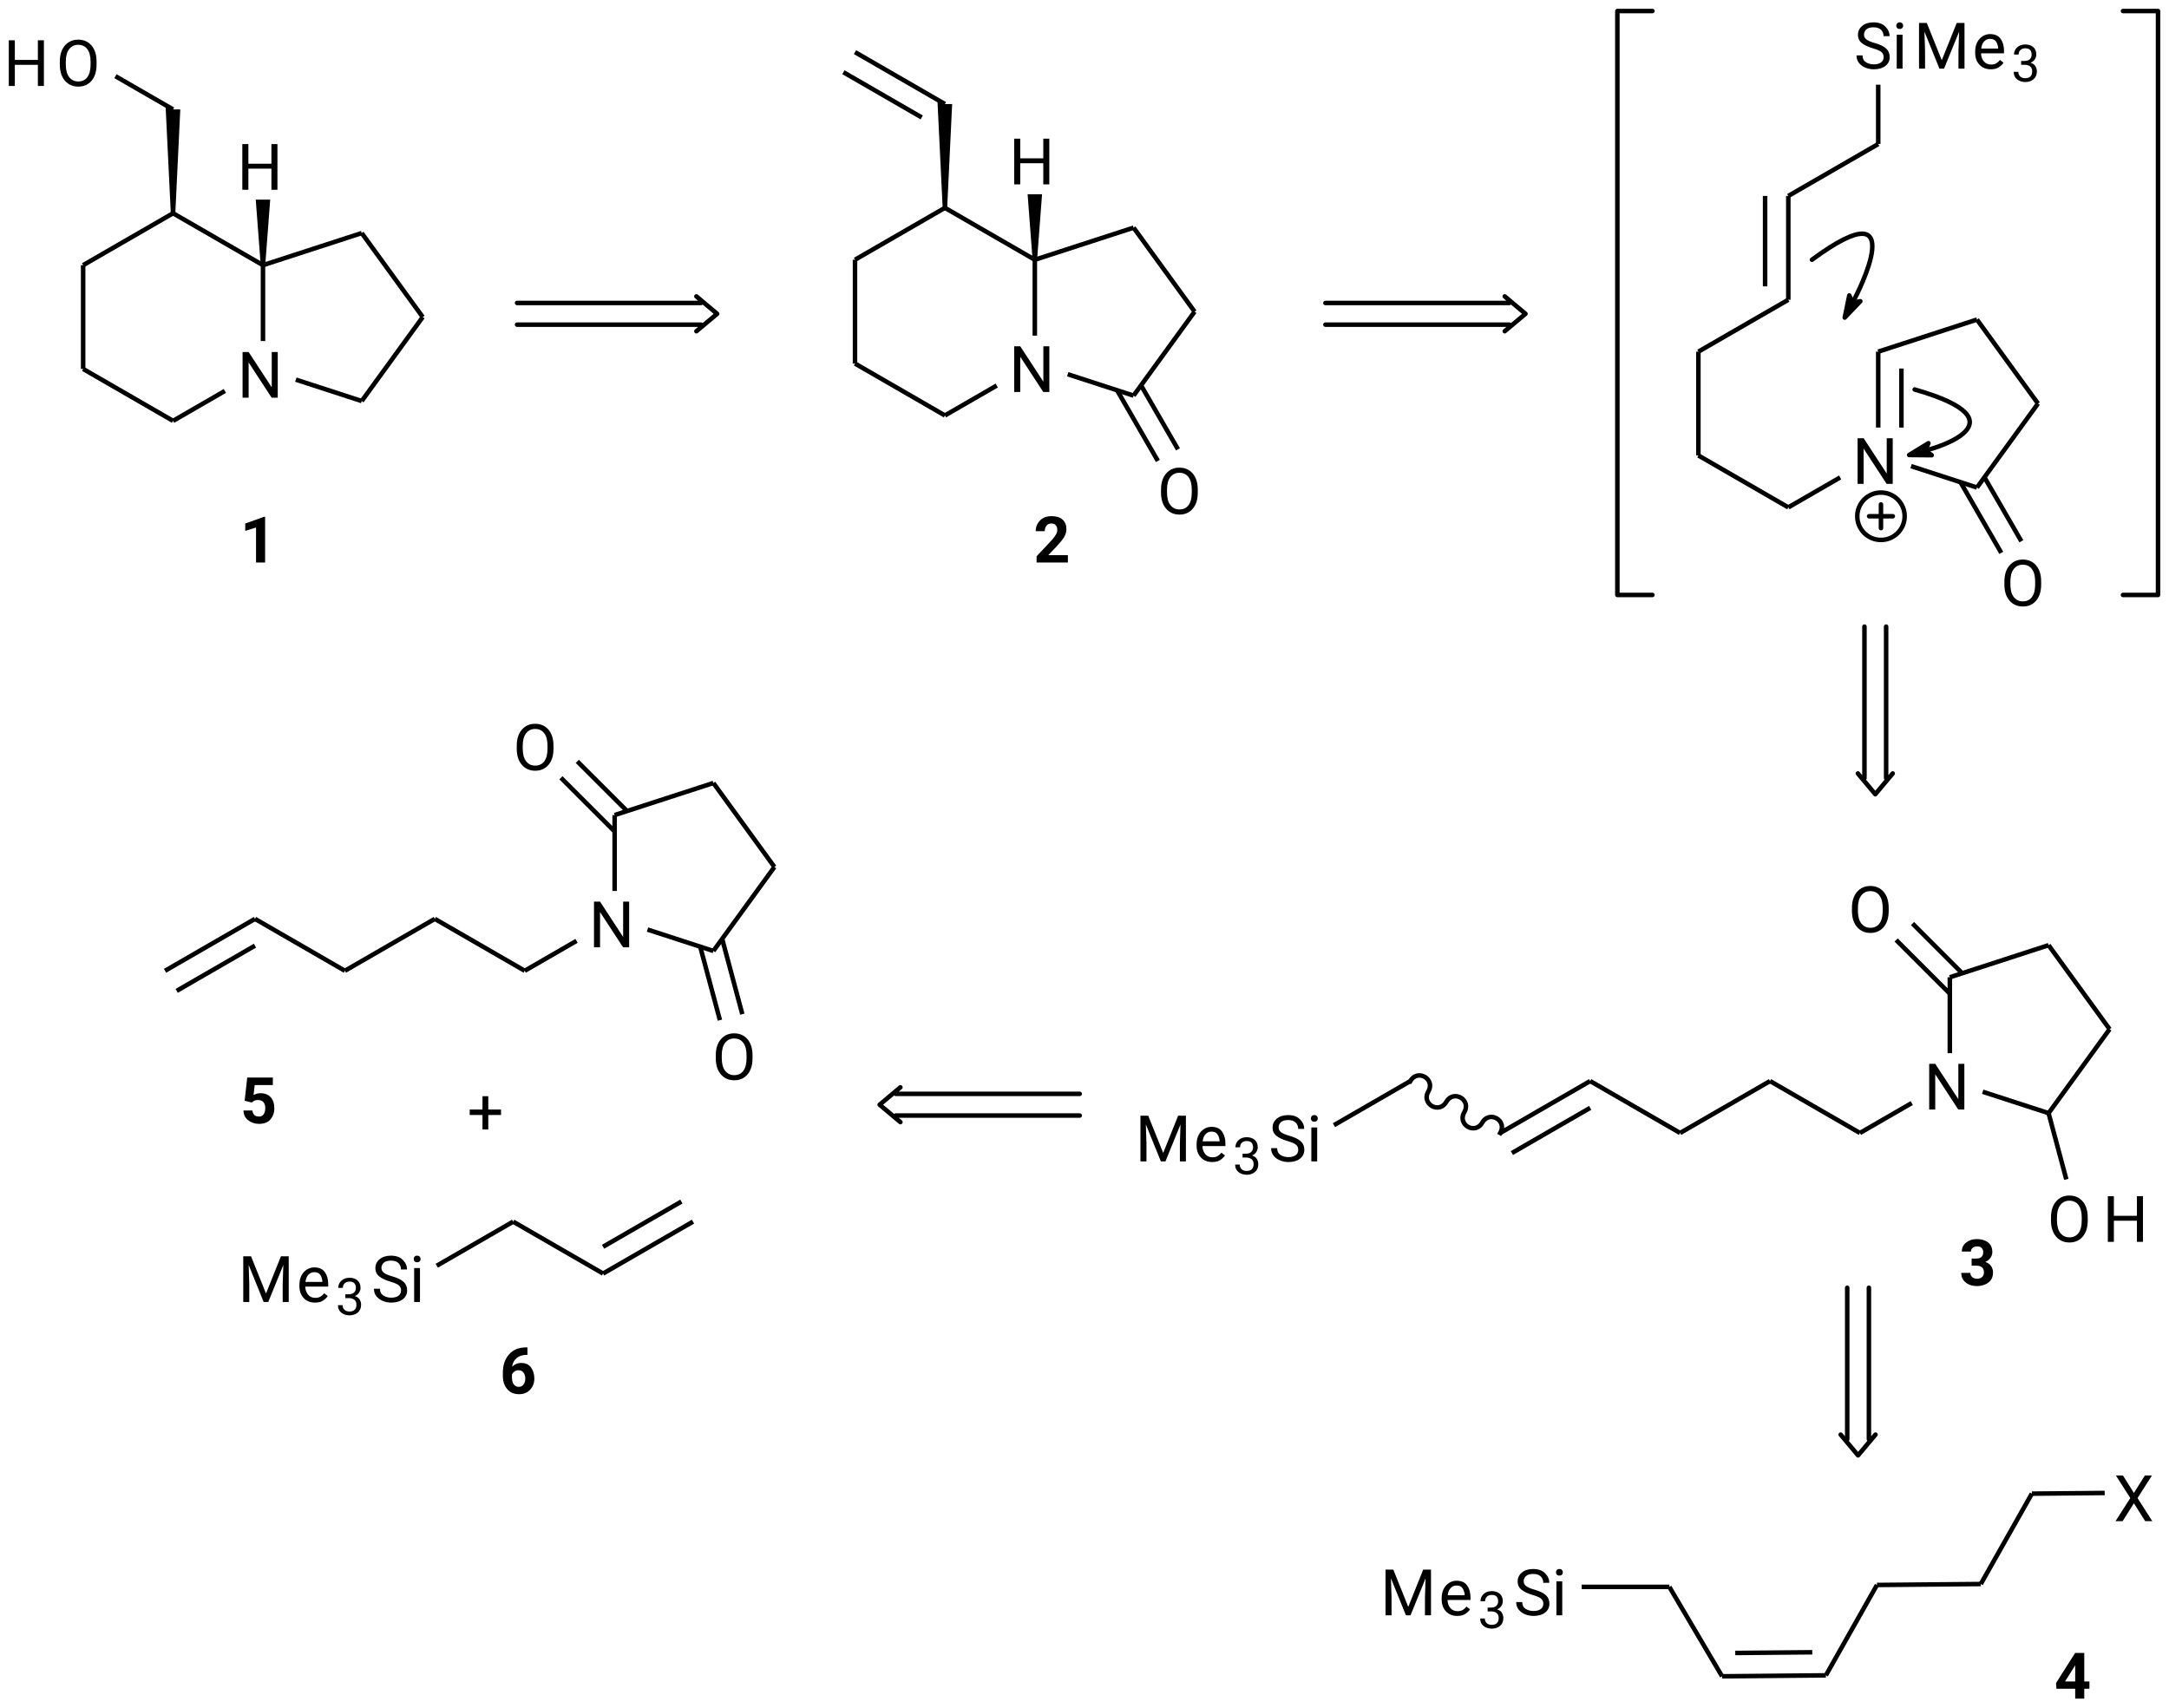 <?xml version="1.0" encoding="UTF-8"?>
<!DOCTYPE svg PUBLIC '-//W3C//DTD SVG 1.0//EN'
          'http://www.w3.org/TR/2001/REC-SVG-20010904/DTD/svg10.dtd'>
<svg stroke-dasharray="none" shape-rendering="auto" xmlns="http://www.w3.org/2000/svg" font-family="'Dialog'" text-rendering="auto" width="659" fill-opacity="1" color-interpolation="auto" color-rendering="auto" preserveAspectRatio="xMidYMid meet" font-size="12px" viewBox="0 0 659 519" fill="black" xmlns:xlink="http://www.w3.org/1999/xlink" stroke="black" image-rendering="auto" stroke-miterlimit="10" stroke-linecap="square" stroke-linejoin="miter" font-style="normal" stroke-width="1" height="519" stroke-dashoffset="0" font-weight="normal" stroke-opacity="1"
><!--Generated by the Batik Graphics2D SVG Generator--><defs id="genericDefs"
  /><g
  ><defs id="defs1"
    ><clipPath clipPathUnits="userSpaceOnUse" id="clipPath1"
      ><path d="M1.664 1.194 L248.789 1.194 L248.789 195.759 L1.664 195.759 L1.664 1.194 Z"
      /></clipPath
      ><clipPath clipPathUnits="userSpaceOnUse" id="clipPath2"
      ><path d="M37.46 40.664 L37.46 229.819 L277.714 229.819 L277.714 40.664 Z"
      /></clipPath
    ></defs
    ><g transform="scale(2.667,2.667) translate(-1.664,-1.194) matrix(1.029,0,0,1.029,-36.868,-40.633)"
    ><path d="M68.195 79.625 L68.195 84.687 L67.52 84.687 L64.971 80.782 L64.971 84.687 L64.301 84.687 L64.301 79.625 L64.971 79.625 L67.53 83.54 L67.53 79.625 L68.195 79.625 Z" stroke="none" clip-path="url(#clipPath2)"
    /></g
    ><g transform="matrix(2.743,0,0,2.743,-102.751,-111.538)"
    ><path d="M67.523 61.687 L67.523 59.346 L64.971 59.346 L64.971 61.687 L64.301 61.687 L64.301 56.625 L64.971 56.625 L64.971 58.802 L67.523 58.802 L67.523 56.625 L68.19 56.625 L68.19 61.687 L67.523 61.687 Z" stroke="none" clip-path="url(#clipPath2)"
    /></g
    ><g transform="matrix(2.743,0,0,2.743,-102.751,-111.538)"
    ><path d="M48.155 47.496 L48.155 47.816 Q48.155 48.956 47.601 49.608 Q47.049 50.257 46.124 50.257 Q45.225 50.257 44.655 49.608 Q44.085 48.956 44.085 47.816 L44.085 47.496 Q44.085 46.358 44.65 45.707 Q45.218 45.056 46.117 45.056 Q47.042 45.056 47.598 45.707 Q48.155 46.358 48.155 47.496 ZM47.492 47.816 L47.492 47.489 Q47.492 46.585 47.13 46.106 Q46.769 45.626 46.117 45.626 Q45.496 45.626 45.121 46.106 Q44.748 46.585 44.748 47.489 L44.748 47.816 Q44.748 48.727 45.125 49.209 Q45.503 49.689 46.124 49.689 Q46.778 49.689 47.135 49.209 Q47.492 48.727 47.492 47.816 Z" stroke="none" clip-path="url(#clipPath2)"
    /></g
    ><g transform="matrix(2.743,0,0,2.743,-102.751,-111.538)"
    ><path d="M41.654 50.187 L41.654 47.846 L39.102 47.846 L39.102 50.187 L38.433 50.187 L38.433 45.125 L39.102 45.125 L39.102 47.302 L41.654 47.302 L41.654 45.125 L42.322 45.125 L42.322 50.187 L41.654 50.187 Z" stroke="none" clip-path="url(#clipPath2)"
    /></g
    ><g transform="matrix(2.743,0,0,2.743,-102.751,-111.538)"
    ><path d="M247.106 89.209 L247.106 94.27 L246.432 94.27 L243.882 90.365 L243.882 94.27 L243.213 94.27 L243.213 89.209 L243.882 89.209 L246.441 93.123 L246.441 89.209 L247.106 89.209 Z" stroke="none" clip-path="url(#clipPath2)"
    /></g
    ><g transform="matrix(2.743,0,0,2.743,-102.751,-111.538)"
    ><path d="M246.098 46.991 Q246.098 46.636 245.855 46.428 Q245.611 46.219 244.895 46.011 Q244.144 45.791 243.699 45.45 Q243.254 45.107 243.254 44.516 Q243.254 43.925 243.725 43.533 Q244.195 43.139 244.974 43.139 Q245.829 43.139 246.293 43.609 Q246.758 44.078 246.758 44.669 L246.091 44.669 Q246.091 44.245 245.815 43.966 Q245.542 43.688 244.974 43.688 Q244.438 43.688 244.181 43.922 Q243.924 44.157 243.924 44.509 Q243.924 44.829 244.204 45.042 Q244.485 45.253 245.111 45.427 Q245.968 45.67 246.369 46.032 Q246.772 46.393 246.772 46.984 Q246.772 47.603 246.288 47.971 Q245.806 48.34 245.006 48.34 Q244.536 48.34 244.098 48.166 Q243.66 47.992 243.377 47.649 Q243.094 47.306 243.094 46.803 L243.762 46.803 Q243.762 47.32 244.139 47.556 Q244.519 47.793 245.006 47.793 Q245.53 47.793 245.813 47.577 Q246.098 47.359 246.098 46.991 Z" stroke="none" clip-path="url(#clipPath2)"
    /></g
    ><g transform="matrix(2.743,0,0,2.743,-102.751,-111.538)"
    ><path d="M247.5 43.51 Q247.5 43.355 247.595 43.248 Q247.692 43.139 247.88 43.139 Q248.063 43.139 248.162 43.248 Q248.262 43.355 248.262 43.51 Q248.262 43.66 248.162 43.767 Q248.063 43.871 247.88 43.871 Q247.692 43.871 247.595 43.767 Q247.5 43.66 247.5 43.51 ZM248.195 44.509 L248.195 48.27 L247.548 48.27 L247.548 44.509 L248.195 44.509 Z" stroke="none" clip-path="url(#clipPath2)"
    /></g
    ><g transform="matrix(2.743,0,0,2.743,-102.751,-111.538)"
    ><path d="M252.539 47.334 L254.194 43.209 L255.056 43.209 L255.056 48.27 L254.388 48.27 L254.388 46.296 L254.456 44.177 L252.789 48.27 L252.281 48.27 L250.62 44.17 L250.687 46.296 L250.687 48.27 L250.019 48.27 L250.019 43.209 L250.882 43.209 L252.539 47.334 Z" stroke="none" clip-path="url(#clipPath2)"
    /></g
    ><g transform="matrix(2.743,0,0,2.743,-102.751,-111.538)"
    ><path d="M259.382 47.612 Q259.197 47.89 258.858 48.115 Q258.522 48.34 257.966 48.34 Q257.18 48.34 256.71 47.83 Q256.239 47.318 256.239 46.52 L256.239 46.374 Q256.239 45.76 256.473 45.327 Q256.707 44.894 257.083 44.666 Q257.458 44.439 257.882 44.439 Q258.689 44.439 259.06 44.965 Q259.431 45.492 259.431 46.282 L259.431 46.569 L256.886 46.569 Q256.9 47.088 257.192 47.452 Q257.486 47.814 258.001 47.814 Q258.341 47.814 258.578 47.675 Q258.814 47.536 258.993 47.304 L259.382 47.612 ZM257.882 44.968 Q257.5 44.968 257.236 45.246 Q256.972 45.524 256.907 46.045 L258.786 46.045 L258.786 45.997 Q258.763 45.621 258.569 45.294 Q258.376 44.968 257.882 44.968 Z" stroke="none" clip-path="url(#clipPath2)"
    /></g
    ><g transform="matrix(2.743,0,0,2.743,-102.751,-111.538)"
    ><path d="M261.697 47.838 L261.329 47.838 L261.329 47.416 L261.697 47.416 Q262.099 47.416 262.295 47.219 Q262.494 47.021 262.494 46.724 Q262.494 46.012 261.787 46.012 Q261.459 46.012 261.255 46.199 Q261.053 46.387 261.053 46.704 L260.539 46.704 Q260.539 46.24 260.882 45.916 Q261.226 45.589 261.787 45.589 Q262.336 45.589 262.674 45.88 Q263.011 46.17 263.011 46.735 Q263.011 46.959 262.859 47.215 Q262.709 47.471 262.375 47.614 Q262.777 47.744 262.924 48.016 Q263.072 48.289 263.072 48.565 Q263.072 49.133 262.705 49.442 Q262.338 49.75 261.791 49.75 Q261.263 49.75 260.884 49.457 Q260.506 49.162 260.506 48.623 L261.02 48.623 Q261.02 48.944 261.227 49.136 Q261.435 49.327 261.791 49.327 Q262.143 49.327 262.349 49.142 Q262.555 48.955 262.555 48.576 Q262.555 48.198 262.321 48.018 Q262.088 47.838 261.697 47.838 Z" stroke="none" clip-path="url(#clipPath2)"
    /></g
    ><g transform="matrix(2.743,0,0,2.743,-102.751,-111.538)"
    ><path d="M263.546 105.093 L263.546 105.412 Q263.546 106.553 262.992 107.204 Q262.44 107.853 261.516 107.853 Q260.616 107.853 260.046 107.204 Q259.476 106.553 259.476 105.412 L259.476 105.093 Q259.476 103.954 260.041 103.303 Q260.609 102.652 261.509 102.652 Q262.433 102.652 262.99 103.303 Q263.546 103.954 263.546 105.093 ZM262.883 105.412 L262.883 105.086 Q262.883 104.182 262.521 103.702 Q262.16 103.222 261.509 103.222 Q260.887 103.222 260.512 103.702 Q260.139 104.182 260.139 105.086 L260.139 105.412 Q260.139 106.323 260.517 106.805 Q260.894 107.285 261.516 107.285 Q262.169 107.285 262.526 106.805 Q262.883 106.323 262.883 105.412 Z" stroke="none" clip-path="url(#clipPath2)"
    /></g
    ><g transform="matrix(2.743,0,0,2.743,-102.751,-111.538)"
    ><path d="M153.69 79.026 L153.69 84.088 L153.015 84.088 L150.466 80.183 L150.466 84.088 L149.796 84.088 L149.796 79.026 L150.466 79.026 L153.025 82.941 L153.025 79.026 L153.69 79.026 Z" stroke="none" clip-path="url(#clipPath2)"
    /></g
    ><g transform="matrix(2.743,0,0,2.743,-102.751,-111.538)"
    ><path d="M153.018 61.088 L153.018 58.747 L150.466 58.747 L150.466 61.088 L149.796 61.088 L149.796 56.026 L150.466 56.026 L150.466 58.203 L153.018 58.203 L153.018 56.026 L153.685 56.026 L153.685 61.088 L153.018 61.088 Z" stroke="none" clip-path="url(#clipPath2)"
    /></g
    ><g transform="matrix(2.743,0,0,2.743,-102.751,-111.538)"
    ><path d="M170.129 94.91 L170.129 95.23 Q170.129 96.37 169.575 97.022 Q169.024 97.671 168.099 97.671 Q167.2 97.671 166.629 97.022 Q166.059 96.37 166.059 95.23 L166.059 94.91 Q166.059 93.772 166.625 93.121 Q167.193 92.47 168.092 92.47 Q169.017 92.47 169.573 93.121 Q170.129 93.772 170.129 94.91 ZM169.466 95.23 L169.466 94.903 Q169.466 93.999 169.105 93.52 Q168.743 93.04 168.092 93.04 Q167.471 93.04 167.095 93.52 Q166.722 93.999 166.722 94.903 L166.722 95.23 Q166.722 96.141 167.1 96.623 Q167.478 97.103 168.099 97.103 Q168.752 97.103 169.109 96.623 Q169.466 96.141 169.466 95.23 Z" stroke="none" clip-path="url(#clipPath2)"
    /></g
    ><g transform="matrix(2.743,0,0,2.743,-102.751,-111.538)"
    ><path d="M81.882 183.622 Q81.882 183.267 81.639 183.059 Q81.395 182.85 80.679 182.642 Q79.928 182.421 79.483 182.081 Q79.038 181.738 79.038 181.147 Q79.038 180.556 79.509 180.164 Q79.979 179.77 80.758 179.77 Q81.613 179.77 82.077 180.24 Q82.543 180.709 82.543 181.3 L81.875 181.3 Q81.875 180.875 81.599 180.597 Q81.326 180.319 80.758 180.319 Q80.222 180.319 79.965 180.553 Q79.708 180.787 79.708 181.14 Q79.708 181.46 79.988 181.673 Q80.269 181.884 80.895 182.058 Q81.752 182.301 82.153 182.662 Q82.556 183.024 82.556 183.615 Q82.556 184.234 82.072 184.602 Q81.59 184.971 80.79 184.971 Q80.32 184.971 79.882 184.797 Q79.444 184.623 79.161 184.28 Q78.878 183.937 78.878 183.434 L79.546 183.434 Q79.546 183.951 79.924 184.188 Q80.304 184.424 80.79 184.424 Q81.314 184.424 81.597 184.208 Q81.882 183.99 81.882 183.622 Z" stroke="none" clip-path="url(#clipPath2)"
    /></g
    ><g transform="matrix(2.743,0,0,2.743,-102.751,-111.538)"
    ><path d="M83.284 180.141 Q83.284 179.986 83.379 179.879 Q83.476 179.77 83.664 179.77 Q83.847 179.77 83.947 179.879 Q84.046 179.986 84.046 180.141 Q84.046 180.292 83.947 180.398 Q83.847 180.502 83.664 180.502 Q83.476 180.502 83.379 180.398 Q83.284 180.292 83.284 180.141 ZM83.979 181.14 L83.979 184.901 L83.332 184.901 L83.332 181.14 L83.979 181.14 Z" stroke="none" clip-path="url(#clipPath2)"
    /></g
    ><g transform="matrix(2.743,0,0,2.743,-102.751,-111.538)"
    ><path d="M66.923 183.965 L68.578 179.839 L69.44 179.839 L69.44 184.901 L68.772 184.901 L68.772 182.927 L68.84 180.808 L67.173 184.901 L66.665 184.901 L65.004 180.801 L65.071 182.927 L65.071 184.901 L64.403 184.901 L64.403 179.839 L65.266 179.839 L66.923 183.965 Z" stroke="none" clip-path="url(#clipPath2)"
    /></g
    ><g transform="matrix(2.743,0,0,2.743,-102.751,-111.538)"
    ><path d="M73.766 184.243 Q73.581 184.521 73.242 184.746 Q72.906 184.971 72.35 184.971 Q71.564 184.971 71.094 184.461 Q70.623 183.949 70.623 183.151 L70.623 183.006 Q70.623 182.391 70.857 181.958 Q71.091 181.524 71.467 181.297 Q71.842 181.07 72.266 181.07 Q73.073 181.07 73.444 181.596 Q73.815 182.123 73.815 182.913 L73.815 183.2 L71.27 183.2 Q71.284 183.719 71.576 184.083 Q71.87 184.445 72.385 184.445 Q72.725 184.445 72.962 184.306 Q73.198 184.167 73.377 183.935 L73.766 184.243 ZM72.266 181.599 Q71.884 181.599 71.62 181.877 Q71.356 182.155 71.291 182.676 L73.17 182.676 L73.17 182.628 Q73.147 182.252 72.953 181.925 Q72.76 181.599 72.266 181.599 Z" stroke="none" clip-path="url(#clipPath2)"
    /></g
    ><g transform="matrix(2.743,0,0,2.743,-102.751,-111.538)"
    ><path d="M76.081 184.469 L75.713 184.469 L75.713 184.047 L76.081 184.047 Q76.483 184.047 76.68 183.85 Q76.878 183.652 76.878 183.355 Q76.878 182.643 76.171 182.643 Q75.843 182.643 75.639 182.83 Q75.437 183.018 75.437 183.335 L74.924 183.335 Q74.924 182.871 75.267 182.547 Q75.61 182.22 76.171 182.22 Q76.72 182.22 77.058 182.511 Q77.395 182.801 77.395 183.366 Q77.395 183.59 77.243 183.846 Q77.093 184.102 76.759 184.245 Q77.162 184.375 77.308 184.647 Q77.456 184.92 77.456 185.196 Q77.456 185.764 77.089 186.073 Q76.722 186.381 76.175 186.381 Q75.647 186.381 75.269 186.088 Q74.89 185.793 74.89 185.254 L75.404 185.254 Q75.404 185.575 75.612 185.767 Q75.819 185.958 76.175 185.958 Q76.528 185.958 76.733 185.773 Q76.939 185.586 76.939 185.207 Q76.939 184.829 76.706 184.649 Q76.472 184.469 76.081 184.469 Z" stroke="none" clip-path="url(#clipPath2)"
    /></g
    ><g transform="matrix(2.743,0,0,2.743,-102.751,-111.538)"
    ><path d="M255.039 158.517 L255.039 163.578 L254.364 163.578 L251.815 159.673 L251.815 163.578 L251.145 163.578 L251.145 158.517 L251.815 158.517 L254.374 162.431 L254.374 158.517 L255.039 158.517 Z" stroke="none" clip-path="url(#clipPath2)"
    /></g
    ><g transform="matrix(2.743,0,0,2.743,-102.751,-111.538)"
    ><path d="M246.659 141.256 L246.659 141.576 Q246.659 142.716 246.105 143.367 Q245.554 144.016 244.629 144.016 Q243.73 144.016 243.16 143.367 Q242.589 142.716 242.589 141.576 L242.589 141.256 Q242.589 140.118 243.155 139.467 Q243.723 138.815 244.622 138.815 Q245.547 138.815 246.103 139.467 Q246.659 140.118 246.659 141.256 ZM245.996 141.576 L245.996 141.249 Q245.996 140.345 245.635 139.865 Q245.273 139.386 244.622 139.386 Q244.001 139.386 243.625 139.865 Q243.252 140.345 243.252 141.249 L243.252 141.576 Q243.252 142.487 243.63 142.969 Q244.008 143.448 244.629 143.448 Q245.282 143.448 245.639 142.969 Q245.996 142.487 245.996 141.576 Z" stroke="none" clip-path="url(#clipPath2)"
    /></g
    ><g transform="matrix(2.743,0,0,2.743,-102.751,-111.538)"
    ><path d="M181.258 168.049 Q181.258 167.695 181.015 167.486 Q180.772 167.277 180.056 167.069 Q179.305 166.849 178.86 166.508 Q178.415 166.165 178.415 165.574 Q178.415 164.983 178.885 164.591 Q179.356 164.197 180.134 164.197 Q180.99 164.197 181.453 164.668 Q181.919 165.136 181.919 165.727 L181.252 165.727 Q181.252 165.303 180.976 165.024 Q180.702 164.746 180.134 164.746 Q179.599 164.746 179.342 164.981 Q179.084 165.215 179.084 165.567 Q179.084 165.887 179.365 166.1 Q179.645 166.311 180.271 166.485 Q181.129 166.728 181.53 167.09 Q181.933 167.451 181.933 168.042 Q181.933 168.661 181.449 169.03 Q180.966 169.398 180.167 169.398 Q179.696 169.398 179.258 169.224 Q178.82 169.05 178.537 168.707 Q178.255 168.364 178.255 167.861 L178.922 167.861 Q178.922 168.378 179.3 168.615 Q179.68 168.851 180.167 168.851 Q180.691 168.851 180.973 168.636 Q181.258 168.418 181.258 168.049 Z" stroke="none" clip-path="url(#clipPath2)"
    /></g
    ><g transform="matrix(2.743,0,0,2.743,-102.751,-111.538)"
    ><path d="M182.66 164.568 Q182.66 164.413 182.755 164.306 Q182.853 164.197 183.04 164.197 Q183.224 164.197 183.323 164.306 Q183.423 164.413 183.423 164.568 Q183.423 164.719 183.323 164.825 Q183.224 164.929 183.04 164.929 Q182.853 164.929 182.755 164.825 Q182.66 164.719 182.66 164.568 ZM183.356 165.567 L183.356 169.328 L182.709 169.328 L182.709 165.567 L183.356 165.567 Z" stroke="none" clip-path="url(#clipPath2)"
    /></g
    ><g transform="matrix(2.743,0,0,2.743,-102.751,-111.538)"
    ><path d="M166.299 168.392 L167.954 164.267 L168.816 164.267 L168.816 169.328 L168.149 169.328 L168.149 167.354 L168.216 165.235 L166.549 169.328 L166.042 169.328 L164.38 165.228 L164.447 167.354 L164.447 169.328 L163.78 169.328 L163.78 164.267 L164.642 164.267 L166.299 168.392 Z" stroke="none" clip-path="url(#clipPath2)"
    /></g
    ><g transform="matrix(2.743,0,0,2.743,-102.751,-111.538)"
    ><path d="M173.143 168.67 Q172.957 168.948 172.619 169.173 Q172.283 169.398 171.726 169.398 Q170.941 169.398 170.47 168.888 Q170 168.376 170 167.579 L170 167.433 Q170 166.818 170.234 166.385 Q170.468 165.952 170.843 165.725 Q171.219 165.497 171.643 165.497 Q172.45 165.497 172.82 166.024 Q173.191 166.55 173.191 167.34 L173.191 167.627 L170.646 167.627 Q170.66 168.147 170.952 168.51 Q171.247 168.872 171.761 168.872 Q172.102 168.872 172.338 168.733 Q172.575 168.594 172.753 168.362 L173.143 168.67 ZM171.643 166.026 Q171.261 166.026 170.996 166.304 Q170.732 166.582 170.667 167.103 L172.547 167.103 L172.547 167.055 Q172.524 166.679 172.329 166.353 Q172.137 166.026 171.643 166.026 Z" stroke="none" clip-path="url(#clipPath2)"
    /></g
    ><g transform="matrix(2.743,0,0,2.743,-102.751,-111.538)"
    ><path d="M175.457 168.897 L175.09 168.897 L175.09 168.474 L175.457 168.474 Q175.859 168.474 176.056 168.277 Q176.254 168.079 176.254 167.782 Q176.254 167.07 175.548 167.07 Q175.22 167.07 175.016 167.257 Q174.814 167.445 174.814 167.762 L174.3 167.762 Q174.3 167.298 174.643 166.974 Q174.986 166.647 175.548 166.647 Q176.097 166.647 176.434 166.939 Q176.772 167.228 176.772 167.793 Q176.772 168.018 176.62 168.274 Q176.47 168.529 176.136 168.672 Q176.538 168.802 176.685 169.075 Q176.833 169.347 176.833 169.623 Q176.833 170.191 176.466 170.5 Q176.099 170.808 175.552 170.808 Q175.023 170.808 174.645 170.515 Q174.267 170.22 174.267 169.681 L174.78 169.681 Q174.78 170.002 174.988 170.194 Q175.196 170.385 175.552 170.385 Q175.904 170.385 176.11 170.2 Q176.316 170.013 176.316 169.634 Q176.316 169.256 176.082 169.076 Q175.848 168.897 175.457 168.897 Z" stroke="none" clip-path="url(#clipPath2)"
    /></g
    ><g transform="matrix(2.743,0,0,2.743,-102.751,-111.538)"
    ><path d="M268.705 175.549 L268.705 175.869 Q268.705 177.01 268.151 177.661 Q267.599 178.31 266.674 178.31 Q265.775 178.31 265.205 177.661 Q264.635 177.01 264.635 175.869 L264.635 175.549 Q264.635 174.411 265.2 173.76 Q265.768 173.109 266.667 173.109 Q267.592 173.109 268.148 173.76 Q268.705 174.411 268.705 175.549 ZM268.042 175.869 L268.042 175.542 Q268.042 174.639 267.68 174.159 Q267.319 173.679 266.667 173.679 Q266.046 173.679 265.671 174.159 Q265.298 174.639 265.298 175.542 L265.298 175.869 Q265.298 176.78 265.675 177.262 Q266.053 177.742 266.674 177.742 Q267.328 177.742 267.685 177.262 Q268.042 176.78 268.042 175.869 Z" stroke="none" clip-path="url(#clipPath2)"
    /></g
    ><g transform="matrix(2.743,0,0,2.743,-102.751,-111.538)"
    ><path d="M274.154 178.24 L274.154 175.899 L271.602 175.899 L271.602 178.24 L270.933 178.24 L270.933 173.178 L271.602 173.178 L271.602 175.355 L274.154 175.355 L274.154 173.178 L274.822 173.178 L274.822 178.24 L274.154 178.24 Z" stroke="none" clip-path="url(#clipPath2)"
    /></g
    ><g transform="matrix(2.743,0,0,2.743,-102.751,-111.538)"
    ><path d="M107.147 140.548 L107.147 145.61 L106.472 145.61 L103.923 141.704 L103.923 145.61 L103.253 145.61 L103.253 140.548 L103.923 140.548 L106.481 144.463 L106.481 140.548 L107.147 140.548 Z" stroke="none" clip-path="url(#clipPath2)"
    /></g
    ><g transform="matrix(2.743,0,0,2.743,-102.751,-111.538)"
    ><path d="M98.767 123.287 L98.767 123.607 Q98.767 124.747 98.213 125.399 Q97.662 126.047 96.737 126.047 Q95.838 126.047 95.267 125.399 Q94.697 124.747 94.697 123.607 L94.697 123.287 Q94.697 122.149 95.263 121.498 Q95.831 120.847 96.73 120.847 Q97.655 120.847 98.211 121.498 Q98.767 122.149 98.767 123.287 ZM98.104 123.607 L98.104 123.28 Q98.104 122.376 97.743 121.897 Q97.381 121.417 96.73 121.417 Q96.109 121.417 95.733 121.897 Q95.36 122.376 95.36 123.28 L95.36 123.607 Q95.36 124.518 95.738 125 Q96.116 125.48 96.737 125.48 Q97.39 125.48 97.747 125 Q98.104 124.518 98.104 123.607 Z" stroke="none" clip-path="url(#clipPath2)"
    /></g
    ><g transform="matrix(2.743,0,0,2.743,-102.751,-111.538)"
    ><path d="M120.812 157.581 L120.812 157.901 Q120.812 159.041 120.258 159.692 Q119.707 160.341 118.782 160.341 Q117.883 160.341 117.313 159.692 Q116.743 159.041 116.743 157.901 L116.743 157.581 Q116.743 156.443 117.308 155.792 Q117.876 155.14 118.775 155.14 Q119.7 155.14 120.256 155.792 Q120.812 156.443 120.812 157.581 ZM120.15 157.901 L120.15 157.574 Q120.15 156.67 119.788 156.19 Q119.427 155.71 118.775 155.71 Q118.154 155.71 117.779 156.19 Q117.405 156.67 117.405 157.574 L117.405 157.901 Q117.405 158.811 117.783 159.293 Q118.161 159.773 118.782 159.773 Q119.436 159.773 119.793 159.293 Q120.15 158.811 120.15 157.901 Z" stroke="none" clip-path="url(#clipPath2)"
    /></g
    ><g transform="matrix(2.743,0,0,2.743,-102.751,-111.538)"
    ><path d="M208.404 218.333 Q208.404 217.979 208.161 217.77 Q207.917 217.562 207.201 217.353 Q206.45 217.133 206.005 216.792 Q205.56 216.449 205.56 215.858 Q205.56 215.267 206.031 214.875 Q206.501 214.482 207.28 214.482 Q208.135 214.482 208.599 214.952 Q209.065 215.42 209.065 216.011 L208.397 216.011 Q208.397 215.587 208.121 215.309 Q207.848 215.031 207.28 215.031 Q206.745 215.031 206.487 215.265 Q206.23 215.499 206.23 215.851 Q206.23 216.171 206.511 216.384 Q206.791 216.595 207.417 216.769 Q208.274 217.012 208.675 217.374 Q209.079 217.736 209.079 218.327 Q209.079 218.945 208.594 219.314 Q208.112 219.682 207.312 219.682 Q206.842 219.682 206.404 219.509 Q205.966 219.335 205.683 218.992 Q205.4 218.649 205.4 218.146 L206.068 218.146 Q206.068 218.663 206.446 218.899 Q206.826 219.136 207.312 219.136 Q207.836 219.136 208.119 218.92 Q208.404 218.702 208.404 218.333 Z" stroke="none" clip-path="url(#clipPath2)"
    /></g
    ><g transform="matrix(2.743,0,0,2.743,-102.751,-111.538)"
    ><path d="M209.806 214.852 Q209.806 214.697 209.901 214.59 Q209.998 214.482 210.186 214.482 Q210.369 214.482 210.469 214.59 Q210.568 214.697 210.568 214.852 Q210.568 215.003 210.469 215.11 Q210.369 215.214 210.186 215.214 Q209.998 215.214 209.901 215.11 Q209.806 215.003 209.806 214.852 ZM210.501 215.851 L210.501 219.613 L209.855 219.613 L209.855 215.851 L210.501 215.851 Z" stroke="none" clip-path="url(#clipPath2)"
    /></g
    ><g transform="matrix(2.743,0,0,2.743,-102.751,-111.538)"
    ><path d="M193.445 218.677 L195.1 214.551 L195.962 214.551 L195.962 219.613 L195.294 219.613 L195.294 217.638 L195.362 215.52 L193.695 219.613 L193.188 219.613 L191.526 215.513 L191.593 217.638 L191.593 219.613 L190.925 219.613 L190.925 214.551 L191.788 214.551 L193.445 218.677 Z" stroke="none" clip-path="url(#clipPath2)"
    /></g
    ><g transform="matrix(2.743,0,0,2.743,-102.751,-111.538)"
    ><path d="M200.288 218.955 Q200.103 219.233 199.764 219.458 Q199.428 219.682 198.872 219.682 Q198.087 219.682 197.616 219.173 Q197.145 218.66 197.145 217.863 L197.145 217.717 Q197.145 217.103 197.38 216.669 Q197.614 216.236 197.989 216.009 Q198.365 215.782 198.789 215.782 Q199.595 215.782 199.966 216.308 Q200.337 216.834 200.337 217.624 L200.337 217.912 L197.792 217.912 Q197.806 218.431 198.098 218.795 Q198.392 219.156 198.907 219.156 Q199.248 219.156 199.484 219.017 Q199.72 218.878 199.899 218.646 L200.288 218.955 ZM198.789 216.31 Q198.406 216.31 198.142 216.588 Q197.878 216.866 197.813 217.388 L199.693 217.388 L199.693 217.339 Q199.669 216.964 199.475 216.637 Q199.282 216.31 198.789 216.31 Z" stroke="none" clip-path="url(#clipPath2)"
    /></g
    ><g transform="matrix(2.743,0,0,2.743,-102.751,-111.538)"
    ><path d="M202.603 219.181 L202.236 219.181 L202.236 218.758 L202.603 218.758 Q203.005 218.758 203.202 218.561 Q203.4 218.363 203.4 218.066 Q203.4 217.354 202.694 217.354 Q202.365 217.354 202.161 217.542 Q201.959 217.729 201.959 218.046 L201.446 218.046 Q201.446 217.583 201.789 217.258 Q202.132 216.932 202.694 216.932 Q203.242 216.932 203.58 217.223 Q203.917 217.512 203.917 218.078 Q203.917 218.302 203.765 218.558 Q203.615 218.814 203.281 218.956 Q203.684 219.086 203.83 219.359 Q203.978 219.631 203.978 219.908 Q203.978 220.475 203.611 220.785 Q203.244 221.092 202.697 221.092 Q202.169 221.092 201.791 220.799 Q201.412 220.505 201.412 219.965 L201.926 219.965 Q201.926 220.286 202.134 220.479 Q202.341 220.67 202.697 220.67 Q203.05 220.67 203.255 220.484 Q203.461 220.297 203.461 219.919 Q203.461 219.541 203.228 219.361 Q202.994 219.181 202.603 219.181 Z" stroke="none" clip-path="url(#clipPath2)"
    /></g
    ><g transform="matrix(2.743,0,0,2.743,-102.751,-111.538)"
    ><path d="M272.603 204.118 L273.82 206.058 L275.037 204.118 L275.82 204.118 L274.221 206.624 L275.857 209.18 L275.069 209.18 L273.82 207.201 L272.573 209.18 L271.783 209.18 L273.421 206.624 L271.822 204.118 L272.603 204.118 Z" stroke="none" clip-path="url(#clipPath2)"
    /></g
    ><g transform="matrix(2.743,0,0,2.743,-102.751,-111.538)"
    ><path d="M46.419 70.037 L46.419 81.537 L46.919 81.537 L46.919 70.037 Z" stroke="none" clip-path="url(#clipPath2)"
    /></g
    ><g transform="matrix(2.743,0,0,2.743,-102.751,-111.538)"
    ><path d="M46.544 81.754 L56.503 87.504 L56.753 87.071 L46.794 81.321 Z" stroke="none" clip-path="url(#clipPath2)"
    /></g
    ><g transform="matrix(2.743,0,0,2.743,-102.751,-111.538)"
    ><path d="M56.753 87.504 L62.494 84.189 L62.244 83.756 L56.503 87.071 Z" stroke="none" clip-path="url(#clipPath2)"
    /></g
    ><g transform="matrix(2.743,0,0,2.743,-102.751,-111.538)"
    ><path d="M66.838 78.445 L66.838 70.037 L66.338 70.037 L66.338 78.445 Z" stroke="none" clip-path="url(#clipPath2)"
    /></g
    ><g transform="matrix(2.743,0,0,2.743,-102.751,-111.538)"
    ><path d="M66.713 69.821 L56.753 64.071 L56.503 64.504 L66.463 70.254 Z" stroke="none" clip-path="url(#clipPath2)"
    /></g
    ><g transform="matrix(2.743,0,0,2.743,-102.751,-111.538)"
    ><path d="M56.503 64.071 L46.544 69.821 L46.794 70.254 L56.753 64.504 Z" stroke="none" clip-path="url(#clipPath2)"
    /></g
    ><g transform="matrix(2.743,0,0,2.743,-102.751,-111.538)"
    ><path d="M70.151 82.958 L77.447 85.329 L77.602 84.853 L70.305 82.482 Z" stroke="none" clip-path="url(#clipPath2)"
    /></g
    ><g transform="matrix(2.743,0,0,2.743,-102.751,-111.538)"
    ><path d="M77.727 85.238 L84.486 75.934 L84.082 75.64 L77.322 84.944 Z" stroke="none" clip-path="url(#clipPath2)"
    /></g
    ><g transform="matrix(2.743,0,0,2.743,-102.751,-111.538)"
    ><path d="M84.486 75.64 L77.727 66.337 L77.322 66.63 L84.082 75.934 Z" stroke="none" clip-path="url(#clipPath2)"
    /></g
    ><g transform="matrix(2.743,0,0,2.743,-102.751,-111.538)"
    ><path d="M77.447 66.246 L66.51 69.799 L66.665 70.275 L77.602 66.721 Z" stroke="none" clip-path="url(#clipPath2)"
    /></g
    ><g transform="matrix(2.743,0,0,2.743,-102.751,-111.538)"
    ><path d="M56.878 64.287 L56.378 64.287 L55.795 52.306 L56.628 52.787 L57.428 52.787 Z" stroke="none" clip-path="url(#clipPath2)"
    /></g
    ><g transform="matrix(2.743,0,0,2.743,-102.751,-111.538)"
    ><path d="M66.838 70.037 L66.338 70.037 L65.787 62.781 L67.388 62.781 Z" stroke="none" clip-path="url(#clipPath2)"
    /></g
    ><g transform="matrix(2.743,0,0,2.743,-102.751,-111.538)"
    ><path d="M56.753 52.571 L50.372 48.886 L50.122 49.319 L56.503 53.004 Z" stroke="none" clip-path="url(#clipPath2)"
    /></g
    ><g transform="matrix(2.743,0,0,2.743,-102.751,-111.538)"
    ><path d="M225.33 79.621 L225.33 91.121 L225.83 91.121 L225.83 79.621 Z" stroke="none" clip-path="url(#clipPath2)"
    /></g
    ><g transform="matrix(2.743,0,0,2.743,-102.751,-111.538)"
    ><path d="M225.455 91.337 L235.415 97.087 L235.665 96.654 L225.705 90.904 Z" stroke="none" clip-path="url(#clipPath2)"
    /></g
    ><g transform="matrix(2.743,0,0,2.743,-102.751,-111.538)"
    ><path d="M235.665 97.087 L241.405 93.773 L241.155 93.34 L235.415 96.654 Z" stroke="none" clip-path="url(#clipPath2)"
    /></g
    ><g transform="matrix(2.743,0,0,2.743,-102.751,-111.538)"
    ><path d="M245.749 88.029 L245.749 79.621 L245.249 79.621 L245.249 88.029 ZM248.319 88.029 L248.319 81.488 L247.819 81.488 L247.819 88.029 Z" stroke="none" clip-path="url(#clipPath2)"
    /></g
    ><g transform="matrix(2.743,0,0,2.743,-102.751,-111.538)"
    ><path d="M235.415 73.654 L225.455 79.404 L225.705 79.837 L235.665 74.087 Z" stroke="none" clip-path="url(#clipPath2)"
    /></g
    ><g transform="matrix(2.743,0,0,2.743,-102.751,-111.538)"
    ><path d="M249.062 92.541 L256.359 94.912 L256.513 94.436 L249.217 92.066 Z" stroke="none" clip-path="url(#clipPath2)"
    /></g
    ><g transform="matrix(2.743,0,0,2.743,-102.751,-111.538)"
    ><path d="M256.638 94.821 L263.398 85.517 L262.993 85.224 L256.234 94.527 Z" stroke="none" clip-path="url(#clipPath2)"
    /></g
    ><g transform="matrix(2.743,0,0,2.743,-102.751,-111.538)"
    ><path d="M263.398 85.224 L256.638 75.92 L256.234 76.214 L262.993 85.517 Z" stroke="none" clip-path="url(#clipPath2)"
    /></g
    ><g transform="matrix(2.743,0,0,2.743,-102.751,-111.538)"
    ><path d="M256.359 75.829 L245.422 79.383 L245.576 79.858 L256.513 76.305 Z" stroke="none" clip-path="url(#clipPath2)"
    /></g
    ><g transform="matrix(2.743,0,0,2.743,-102.751,-111.538)"
    ><path d="M235.79 73.871 L235.79 62.37 L235.29 62.37 L235.29 73.871 ZM233.22 72.387 L233.22 62.37 L232.72 62.37 L232.72 72.387 Z" stroke="none" clip-path="url(#clipPath2)"
    /></g
    ><g transform="matrix(2.743,0,0,2.743,-102.751,-111.538)"
    ><path d="M235.665 62.587 L245.624 56.837 L245.374 56.404 L235.415 62.154 Z" stroke="none" clip-path="url(#clipPath2)"
    /></g
    ><g transform="matrix(2.743,0,0,2.743,-102.751,-111.538)"
    ><path d="M245.749 56.62 L245.749 50.047 L245.249 50.047 L245.249 56.62 Z" stroke="none" clip-path="url(#clipPath2)"
    /></g
    ><g stroke-width="0.5" transform="matrix(2.743,0,0,2.743,-102.751,-111.538)" stroke-linejoin="round" stroke-linecap="round"
    ><path fill="none" d="M245.803 100.48 C244.354 100.48 243.178 99.305 243.178 97.855 C243.178 96.406 244.354 95.23 245.803 95.23 C247.253 95.23 248.428 96.406 248.428 97.855 C248.428 99.305 247.253 100.48 245.803 100.48 M244.491 97.855 L247.116 97.855 M245.803 96.543 L245.803 99.168" clip-path="url(#clipPath2)"
    /></g
    ><g transform="matrix(2.743,0,0,2.743,-102.751,-111.538)"
    ><path d="M241.79 75.846 L243.516 74.036 Q242.602 74.295 242.295 73.397 Z" stroke="none" clip-path="url(#clipPath2)"
    /></g
    ><g stroke-width="0.5" transform="matrix(2.743,0,0,2.743,-102.751,-111.538)" stroke-linejoin="round" stroke-linecap="round"
    ><path fill="none" d="M241.79 75.846 L243.516 74.036 Q242.602 74.295 242.295 73.397 Z" clip-path="url(#clipPath2)"
    /></g
    ><g stroke-width="0.5" transform="matrix(2.743,0,0,2.743,-102.751,-111.538)" stroke-linejoin="round" stroke-linecap="round"
    ><path fill="none" d="M238.159 69.438 C249.539 61.053 242.95 73.631 242.95 73.631" clip-path="url(#clipPath2)"
    /></g
    ><g transform="matrix(2.743,0,0,2.743,-102.751,-111.538)"
    ><path d="M248.927 91.071 L251.427 91.092 Q250.613 90.602 251.058 89.764 Z" stroke="none" clip-path="url(#clipPath2)"
    /></g
    ><g stroke-width="0.5" transform="matrix(2.743,0,0,2.743,-102.751,-111.538)" stroke-linejoin="round" stroke-linecap="round"
    ><path fill="none" d="M248.927 91.071 L251.427 91.092 Q250.613 90.602 251.058 89.764 Z" clip-path="url(#clipPath2)"
    /></g
    ><g stroke-width="0.5" transform="matrix(2.743,0,0,2.743,-102.751,-111.538)" stroke-linejoin="round" stroke-linecap="round"
    ><path fill="none" d="M249.539 83.813 C262.117 87.407 251.336 90.402 251.336 90.402" clip-path="url(#clipPath2)"
    /></g
    ><g stroke-width="0.5" transform="matrix(2.743,0,0,2.743,-102.751,-111.538)" stroke-linejoin="round" stroke-linecap="round"
    ><path fill="none" d="M94.731 76.628 L115.105 76.628 M114.595 73.499 L116.893 75.428 L114.595 77.356 M115.105 74.228 L94.731 74.228" clip-path="url(#clipPath2)"
    /></g
    ><g transform="matrix(2.743,0,0,2.743,-102.751,-111.538)"
    ><path d="M131.914 69.438 L131.914 80.938 L132.414 80.938 L132.414 69.438 Z" stroke="none" clip-path="url(#clipPath2)"
    /></g
    ><g transform="matrix(2.743,0,0,2.743,-102.751,-111.538)"
    ><path d="M132.039 81.155 L141.998 86.905 L142.248 86.472 L132.289 80.722 Z" stroke="none" clip-path="url(#clipPath2)"
    /></g
    ><g transform="matrix(2.743,0,0,2.743,-102.751,-111.538)"
    ><path d="M142.248 86.905 L147.988 83.59 L147.738 83.157 L141.998 86.472 Z" stroke="none" clip-path="url(#clipPath2)"
    /></g
    ><g transform="matrix(2.743,0,0,2.743,-102.751,-111.538)"
    ><path d="M152.332 77.846 L152.332 69.438 L151.832 69.438 L151.832 77.846 Z" stroke="none" clip-path="url(#clipPath2)"
    /></g
    ><g transform="matrix(2.743,0,0,2.743,-102.751,-111.538)"
    ><path d="M152.207 69.222 L142.248 63.472 L141.998 63.905 L151.957 69.655 Z" stroke="none" clip-path="url(#clipPath2)"
    /></g
    ><g transform="matrix(2.743,0,0,2.743,-102.751,-111.538)"
    ><path d="M141.998 63.472 L132.039 69.222 L132.289 69.655 L142.248 63.905 Z" stroke="none" clip-path="url(#clipPath2)"
    /></g
    ><g transform="matrix(2.743,0,0,2.743,-102.751,-111.538)"
    ><path d="M155.646 82.359 L162.942 84.73 L163.097 84.254 L155.8 81.883 Z" stroke="none" clip-path="url(#clipPath2)"
    /></g
    ><g transform="matrix(2.743,0,0,2.743,-102.751,-111.538)"
    ><path d="M163.222 84.639 L169.981 75.335 L169.577 75.041 L162.817 84.345 Z" stroke="none" clip-path="url(#clipPath2)"
    /></g
    ><g transform="matrix(2.743,0,0,2.743,-102.751,-111.538)"
    ><path d="M169.981 75.041 L163.222 65.737 L162.817 66.031 L169.577 75.335 Z" stroke="none" clip-path="url(#clipPath2)"
    /></g
    ><g transform="matrix(2.743,0,0,2.743,-102.751,-111.538)"
    ><path d="M162.942 65.647 L152.005 69.2 L152.16 69.676 L163.097 66.122 Z" stroke="none" clip-path="url(#clipPath2)"
    /></g
    ><g transform="matrix(2.743,0,0,2.743,-102.751,-111.538)"
    ><path d="M142.373 63.688 L141.873 63.688 L141.29 51.707 L142.123 52.188 L142.923 52.188 Z" stroke="none" clip-path="url(#clipPath2)"
    /></g
    ><g transform="matrix(2.743,0,0,2.743,-102.751,-111.538)"
    ><path d="M152.332 69.438 L151.832 69.438 L151.282 62.182 L152.882 62.182 Z" stroke="none" clip-path="url(#clipPath2)"
    /></g
    ><g transform="matrix(2.743,0,0,2.743,-102.751,-111.538)"
    ><path d="M142.248 51.972 L132.289 46.222 L132.039 46.655 L141.998 52.405 ZM139.678 53.456 L131.004 48.447 L130.754 48.88 L139.428 53.889 Z" stroke="none" clip-path="url(#clipPath2)"
    /></g
    ><g transform="matrix(2.743,0,0,2.743,-102.751,-111.538)"
    ><path d="M254.393 94.206 L258.913 102.034 L259.346 101.784 L254.826 93.956 ZM257.046 93.661 L261.139 100.749 L261.572 100.499 L257.479 93.411 Z" stroke="none" clip-path="url(#clipPath2)"
    /></g
    ><g transform="matrix(2.743,0,0,2.743,-102.751,-111.538)"
    ><path d="M160.976 84.023 L165.496 91.852 L165.929 91.602 L161.41 83.773 ZM163.63 83.479 L167.722 90.567 L168.155 90.317 L164.063 83.229 Z" stroke="none" clip-path="url(#clipPath2)"
    /></g
    ><g stroke-width="0.5" transform="matrix(2.743,0,0,2.743,-102.751,-111.538)" stroke-linejoin="round" stroke-linecap="round"
    ><path fill="none" d="M243.975 110.082 L243.975 126.862 M247.103 126.351 L245.175 128.649 L243.246 126.351 M246.375 126.862 L246.375 110.082" clip-path="url(#clipPath2)"
    /></g
    ><g transform="matrix(2.743,0,0,2.743,-102.751,-111.538)"
    ><path d="M114.093 175.785 L104.133 181.535 L104.383 181.968 L114.343 176.218 ZM112.808 173.559 L104.133 178.567 L104.383 179 L113.058 173.992 Z" stroke="none" clip-path="url(#clipPath2)"
    /></g
    ><g transform="matrix(2.743,0,0,2.743,-102.751,-111.538)"
    ><path d="M104.383 181.535 L94.424 175.785 L94.174 176.218 L104.133 181.968 Z" stroke="none" clip-path="url(#clipPath2)"
    /></g
    ><g transform="matrix(2.743,0,0,2.743,-102.751,-111.538)"
    ><path d="M94.174 175.785 L85.713 180.67 L85.963 181.103 L94.424 176.218 Z" stroke="none" clip-path="url(#clipPath2)"
    /></g
    ><g stroke-width="0.5" transform="matrix(2.743,0,0,2.743,-102.751,-111.538)" stroke-linejoin="round" stroke-linecap="round"
    ><path fill="none" d="M220.488 41.886 L216.606 41.886 L216.606 106.574 L220.488 106.574" clip-path="url(#clipPath2)"
    /></g
    ><g stroke-width="0.5" transform="matrix(2.743,0,0,2.743,-102.751,-111.538)" stroke-linejoin="round" stroke-linecap="round"
    ><path fill="none" d="M272.611 106.574 L276.492 106.574 L276.492 41.886 L272.611 41.886" clip-path="url(#clipPath2)"
    /></g
    ><g stroke-width="0.5" transform="matrix(2.743,0,0,2.743,-102.751,-111.538)" stroke-linejoin="round" stroke-linecap="round"
    ><path fill="none" d="M184.268 76.628 L204.642 76.628 M204.131 73.499 L206.429 75.428 L204.131 77.356 M204.642 74.228 L184.268 74.228" clip-path="url(#clipPath2)"
    /></g
    ><g transform="matrix(2.743,0,0,2.743,-102.751,-111.538)"
    ><path d="M233.388 160.645 L243.347 166.395 L243.597 165.962 L233.638 160.212 Z" stroke="none" clip-path="url(#clipPath2)"
    /></g
    ><g transform="matrix(2.743,0,0,2.743,-102.751,-111.538)"
    ><path d="M243.597 166.395 L249.338 163.081 L249.088 162.648 L243.347 165.962 Z" stroke="none" clip-path="url(#clipPath2)"
    /></g
    ><g transform="matrix(2.743,0,0,2.743,-102.751,-111.538)"
    ><path d="M253.681 157.337 L253.681 148.929 L253.181 148.929 L253.181 157.337 Z" stroke="none" clip-path="url(#clipPath2)"
    /></g
    ><g transform="matrix(2.743,0,0,2.743,-102.751,-111.538)"
    ><path d="M256.995 161.849 L264.291 164.22 L264.446 163.744 L257.149 161.374 Z" stroke="none" clip-path="url(#clipPath2)"
    /></g
    ><g transform="matrix(2.743,0,0,2.743,-102.751,-111.538)"
    ><path d="M264.571 164.129 L271.33 154.825 L270.926 154.532 L264.166 163.835 Z" stroke="none" clip-path="url(#clipPath2)"
    /></g
    ><g transform="matrix(2.743,0,0,2.743,-102.751,-111.538)"
    ><path d="M271.33 154.532 L264.571 145.228 L264.166 145.522 L270.926 154.825 Z" stroke="none" clip-path="url(#clipPath2)"
    /></g
    ><g transform="matrix(2.743,0,0,2.743,-102.751,-111.538)"
    ><path d="M264.291 145.137 L253.354 148.691 L253.508 149.166 L264.446 145.613 Z" stroke="none" clip-path="url(#clipPath2)"
    /></g
    ><g transform="matrix(2.743,0,0,2.743,-102.751,-111.538)"
    ><path d="M254.98 148.306 L249.475 142.801 L249.121 143.155 L254.626 148.66 ZM253.608 150.569 L247.657 144.618 L247.304 144.972 L253.255 150.923 Z" stroke="none" clip-path="url(#clipPath2)"
    /></g
    ><g transform="matrix(2.743,0,0,2.743,-102.751,-111.538)"
    ><path d="M233.388 160.212 L223.428 165.962 L223.678 166.395 L233.638 160.645 Z" stroke="none" clip-path="url(#clipPath2)"
    /></g
    ><g transform="matrix(2.743,0,0,2.743,-102.751,-111.538)"
    ><path d="M223.678 165.962 L213.719 160.212 L213.469 160.645 L223.428 166.395 Z" stroke="none" clip-path="url(#clipPath2)"
    /></g
    ><g transform="matrix(2.743,0,0,2.743,-102.751,-111.538)"
    ><path d="M213.469 160.212 L203.51 165.962 L203.76 166.395 L213.719 160.645 ZM213.469 163.18 L204.795 168.188 L205.045 168.621 L213.719 163.613 Z" stroke="none" clip-path="url(#clipPath2)"
    /></g
    ><g transform="matrix(2.743,0,0,2.743,-102.751,-111.538)"
    ><path d="M203.851 166.303 C204.32 165.491 203.981 164.704 203.364 164.348 C202.746 163.991 201.895 164.091 201.426 164.904 C201.095 165.477 200.55 165.495 200.172 165.276 C199.794 165.058 199.537 164.577 199.868 164.003 C200.337 163.191 199.998 162.404 199.38 162.048 C198.762 161.691 197.912 161.791 197.443 162.604 C197.112 163.177 196.566 163.195 196.188 162.976 C195.81 162.758 195.553 162.277 195.884 161.703 C196.353 160.891 196.014 160.104 195.396 159.748 C194.779 159.391 193.928 159.491 193.459 160.304 L193.334 160.52 L193.767 160.77 L193.892 160.553 C194.223 159.98 194.768 159.962 195.147 160.181 C195.525 160.399 195.782 160.88 195.451 161.454 C194.982 162.266 195.321 163.053 195.938 163.409 C196.556 163.766 197.407 163.666 197.876 162.853 C198.207 162.28 198.752 162.262 199.13 162.481 C199.509 162.699 199.766 163.18 199.435 163.754 C198.965 164.566 199.305 165.353 199.922 165.709 C200.54 166.066 201.391 165.966 201.859 165.153 C202.19 164.58 202.736 164.562 203.114 164.781 C203.492 164.999 203.749 165.48 203.418 166.054 L203.293 166.27 L203.726 166.52 L203.851 166.303 Z" stroke="none" clip-path="url(#clipPath2)"
    /></g
    ><g transform="matrix(2.743,0,0,2.743,-102.751,-111.538)"
    ><path d="M193.55 160.212 L185.089 165.097 L185.339 165.53 L193.8 160.645 Z" stroke="none" clip-path="url(#clipPath2)"
    /></g
    ><g transform="matrix(2.743,0,0,2.743,-102.751,-111.538)"
    ><path d="M264.127 164.047 L266.092 171.381 L266.575 171.252 L264.61 163.917 Z" stroke="none" clip-path="url(#clipPath2)"
    /></g
    ><g stroke-width="0.5" transform="matrix(2.743,0,0,2.743,-102.751,-111.538)" stroke-linejoin="round" stroke-linecap="round"
    ><path fill="none" d="M157.053 161.847 L136.679 161.847 M137.19 164.975 L134.891 163.047 L137.19 161.119 M136.679 164.247 L157.053 164.247" clip-path="url(#clipPath2)"
    /></g
    ><g transform="matrix(2.743,0,0,2.743,-102.751,-111.538)"
    ><path d="M85.496 142.676 L95.455 148.426 L95.705 147.993 L85.746 142.243 Z" stroke="none" clip-path="url(#clipPath2)"
    /></g
    ><g transform="matrix(2.743,0,0,2.743,-102.751,-111.538)"
    ><path d="M95.705 148.426 L101.445 145.112 L101.195 144.679 L95.455 147.993 Z" stroke="none" clip-path="url(#clipPath2)"
    /></g
    ><g transform="matrix(2.743,0,0,2.743,-102.751,-111.538)"
    ><path d="M105.789 139.368 L105.789 130.96 L105.289 130.96 L105.289 139.368 Z" stroke="none" clip-path="url(#clipPath2)"
    /></g
    ><g transform="matrix(2.743,0,0,2.743,-102.751,-111.538)"
    ><path d="M109.103 143.88 L116.399 146.251 L116.553 145.776 L109.257 143.405 Z" stroke="none" clip-path="url(#clipPath2)"
    /></g
    ><g transform="matrix(2.743,0,0,2.743,-102.751,-111.538)"
    ><path d="M116.678 146.16 L123.438 136.857 L123.034 136.563 L116.274 145.867 Z" stroke="none" clip-path="url(#clipPath2)"
    /></g
    ><g transform="matrix(2.743,0,0,2.743,-102.751,-111.538)"
    ><path d="M123.438 136.563 L116.678 127.259 L116.274 127.553 L123.034 136.857 Z" stroke="none" clip-path="url(#clipPath2)"
    /></g
    ><g transform="matrix(2.743,0,0,2.743,-102.751,-111.538)"
    ><path d="M116.399 127.168 L105.462 130.722 L105.616 131.197 L116.553 127.644 Z" stroke="none" clip-path="url(#clipPath2)"
    /></g
    ><g transform="matrix(2.743,0,0,2.743,-102.751,-111.538)"
    ><path d="M107.088 130.337 L101.582 124.832 L101.229 125.186 L106.734 130.691 ZM105.716 132.6 L99.765 126.65 L99.412 127.003 L105.362 132.954 Z" stroke="none" clip-path="url(#clipPath2)"
    /></g
    ><g transform="matrix(2.743,0,0,2.743,-102.751,-111.538)"
    ><path d="M85.496 142.243 L75.536 147.993 L75.786 148.426 L85.746 142.676 Z" stroke="none" clip-path="url(#clipPath2)"
    /></g
    ><g transform="matrix(2.743,0,0,2.743,-102.751,-111.538)"
    ><path d="M75.786 147.993 L65.827 142.243 L65.577 142.676 L75.536 148.426 Z" stroke="none" clip-path="url(#clipPath2)"
    /></g
    ><g transform="matrix(2.743,0,0,2.743,-102.751,-111.538)"
    ><path d="M65.577 142.243 L55.618 147.993 L55.868 148.426 L65.827 142.676 ZM65.577 145.211 L56.903 150.219 L57.153 150.652 L65.827 145.644 Z" stroke="none" clip-path="url(#clipPath2)"
    /></g
    ><g transform="matrix(2.743,0,0,2.743,-102.751,-111.538)"
    ><path d="M114.778 145.605 L116.959 153.745 L117.442 153.616 L115.26 145.475 ZM117.207 144.74 L119.441 153.08 L119.924 152.951 L117.69 144.611 Z" stroke="none" clip-path="url(#clipPath2)"
    /></g
    ><g transform="matrix(2.743,0,0,2.743,-102.751,-111.538)"
    ><path d="M92.955 164.187 L91.544 164.187 L91.544 165.791 L90.902 165.791 L90.902 164.187 L89.486 164.187 L89.486 163.582 L90.902 163.582 L90.902 162.106 L91.544 162.106 L91.544 163.582 L92.955 163.582 L92.955 164.187 Z" stroke="none" clip-path="url(#clipPath2)"
    /></g
    ><g transform="matrix(2.743,0,0,2.743,-102.751,-111.538)"
    ><path d="M66.825 97.911 L66.825 102.98 L65.819 102.98 L65.819 99.102 L64.623 99.475 L64.623 98.662 L66.716 97.911 L66.825 97.911 Z" stroke="none" clip-path="url(#clipPath2)"
    /></g
    ><g transform="matrix(2.743,0,0,2.743,-102.751,-111.538)"
    ><path d="M155.744 102.169 L155.744 102.98 L152.277 102.98 L152.277 102.291 L153.916 100.546 Q154.286 100.136 154.428 99.869 Q154.571 99.603 154.571 99.38 Q154.571 99.044 154.402 98.85 Q154.235 98.655 153.918 98.655 Q153.561 98.655 153.371 98.898 Q153.181 99.142 153.181 99.51 L152.177 99.51 Q152.177 98.824 152.648 98.335 Q153.118 97.844 153.936 97.844 Q154.731 97.844 155.156 98.228 Q155.58 98.613 155.58 99.281 Q155.58 99.788 155.274 100.245 Q154.968 100.701 154.465 101.228 L153.568 102.169 L155.744 102.169 Z" stroke="none" clip-path="url(#clipPath2)"
    /></g
    ><g stroke-width="0.5" transform="matrix(2.743,0,0,2.743,-102.751,-111.538)" stroke-linejoin="round" stroke-linecap="round"
    ><path fill="none" d="M242.067 183.326 L242.067 200.106 M245.196 199.595 L243.267 201.894 L241.339 199.595 M244.467 200.106 L244.467 183.326" clip-path="url(#clipPath2)"
    /></g
    ><g transform="matrix(2.743,0,0,2.743,-102.751,-111.538)"
    ><path d="M239.7 226.014 L228.201 226.119 L228.205 226.619 L239.705 226.514 ZM238.193 223.457 L229.661 223.536 L229.665 224.036 L238.197 223.957 Z" stroke="none" clip-path="url(#clipPath2)"
    /></g
    ><g transform="matrix(2.743,0,0,2.743,-102.751,-111.538)"
    ><path d="M228.418 226.242 L222.577 216.336 L222.147 216.59 L227.988 226.496 Z" stroke="none" clip-path="url(#clipPath2)"
    /></g
    ><g transform="matrix(2.743,0,0,2.743,-102.751,-111.538)"
    ><path d="M222.362 216.213 L212.656 216.213 L212.656 216.713 L222.362 216.713 Z" stroke="none" clip-path="url(#clipPath2)"
    /></g
    ><g transform="matrix(2.743,0,0,2.743,-102.751,-111.538)"
    ><path d="M239.92 226.387 L245.578 216.375 L245.143 216.129 L239.485 226.141 Z" stroke="none" clip-path="url(#clipPath2)"
    /></g
    ><g transform="matrix(2.743,0,0,2.743,-102.751,-111.538)"
    ><path d="M245.363 216.502 L256.863 216.397 L256.858 215.897 L245.359 216.002 Z" stroke="none" clip-path="url(#clipPath2)"
    /></g
    ><g transform="matrix(2.743,0,0,2.743,-102.751,-111.538)"
    ><path d="M257.078 216.27 L262.737 206.258 L262.301 206.012 L256.643 216.024 Z" stroke="none" clip-path="url(#clipPath2)"
    /></g
    ><g transform="matrix(2.743,0,0,2.743,-102.751,-111.538)"
    ><path d="M262.521 206.385 L270.588 206.311 L270.583 205.811 L262.517 205.885 Z" stroke="none" clip-path="url(#clipPath2)"
    /></g
    ><g transform="matrix(2.743,0,0,2.743,-102.751,-111.538)"
    ><path d="M256.381 180.879 L255.846 180.879 L255.846 180.089 L256.381 180.089 Q256.761 180.089 256.947 179.901 Q257.132 179.711 257.132 179.391 Q257.132 179.108 256.963 178.928 Q256.796 178.744 256.449 178.744 Q256.173 178.744 255.969 178.897 Q255.767 179.05 255.767 179.317 L254.761 179.317 Q254.761 178.691 255.243 178.313 Q255.728 177.933 256.421 177.933 Q257.188 177.933 257.663 178.302 Q258.138 178.668 258.138 179.377 Q258.138 179.704 257.937 180 Q257.735 180.297 257.366 180.469 Q257.791 180.617 258.001 180.925 Q258.215 181.234 258.215 181.646 Q258.215 182.36 257.7 182.749 Q257.188 183.139 256.421 183.139 Q255.992 183.139 255.598 182.983 Q255.204 182.826 254.951 182.504 Q254.699 182.179 254.699 181.681 L255.707 181.681 Q255.707 181.964 255.918 182.147 Q256.129 182.327 256.449 182.327 Q256.805 182.327 257.007 182.137 Q257.209 181.945 257.209 181.632 Q257.209 181.229 256.986 181.055 Q256.764 180.879 256.381 180.879 Z" stroke="none" clip-path="url(#clipPath2)"
    /></g
    ><g transform="matrix(2.743,0,0,2.743,-102.751,-111.538)"
    ><path d="M265.195 227.118 L267.307 223.785 L268.322 223.785 L268.322 226.941 L268.894 226.941 L268.894 227.75 L268.322 227.75 L268.322 228.847 L267.316 228.847 L267.316 227.75 L265.242 227.75 L265.195 227.118 ZM266.194 226.941 L267.316 226.941 L267.316 225.143 L267.247 225.266 L266.194 226.941 Z" stroke="none" clip-path="url(#clipPath2)"
    /></g
    ><g transform="matrix(2.743,0,0,2.743,-102.751,-111.538)"
    ><path d="M65.356 162.806 L64.556 162.611 L64.844 160.038 L67.681 160.038 L67.681 160.873 L65.671 160.873 L65.546 161.964 Q65.648 161.909 65.85 161.842 Q66.051 161.772 66.304 161.772 Q67.041 161.772 67.444 162.222 Q67.847 162.669 67.847 163.473 Q67.847 164.148 67.43 164.66 Q67.013 165.17 66.142 165.17 Q65.483 165.17 64.964 164.781 Q64.445 164.391 64.427 163.689 L65.421 163.689 Q65.488 164.359 66.135 164.359 Q66.513 164.359 66.677 164.088 Q66.844 163.814 66.844 163.418 Q66.844 163.017 66.645 162.773 Q66.448 162.528 66.03 162.528 Q65.755 162.528 65.604 162.616 Q65.456 162.704 65.356 162.806 Z" stroke="none" clip-path="url(#clipPath2)"
    /></g
    ><g transform="matrix(2.743,0,0,2.743,-102.751,-111.538)"
    ><path d="M96.646 193.38 Q96.646 194.117 96.183 194.617 Q95.719 195.118 94.94 195.118 Q94.129 195.118 93.645 194.555 Q93.16 193.991 93.16 193.101 L93.16 192.714 Q93.16 191.488 93.837 190.712 Q94.516 189.933 95.74 189.933 L95.881 189.933 L95.881 190.761 L95.819 190.761 Q95.103 190.761 94.685 191.115 Q94.268 191.467 94.185 192.072 Q94.37 191.885 94.627 191.771 Q94.885 191.657 95.207 191.657 Q95.923 191.657 96.285 192.167 Q96.646 192.677 96.646 193.38 ZM94.164 193.233 Q94.164 193.769 94.375 194.038 Q94.586 194.304 94.922 194.304 Q95.249 194.304 95.445 194.045 Q95.643 193.785 95.643 193.389 Q95.643 192.986 95.445 192.726 Q95.249 192.464 94.901 192.464 Q94.634 192.464 94.442 192.603 Q94.252 192.74 94.164 192.93 L94.164 193.233 Z" stroke="none" clip-path="url(#clipPath2)"
    /></g
  ></g
></svg
>

